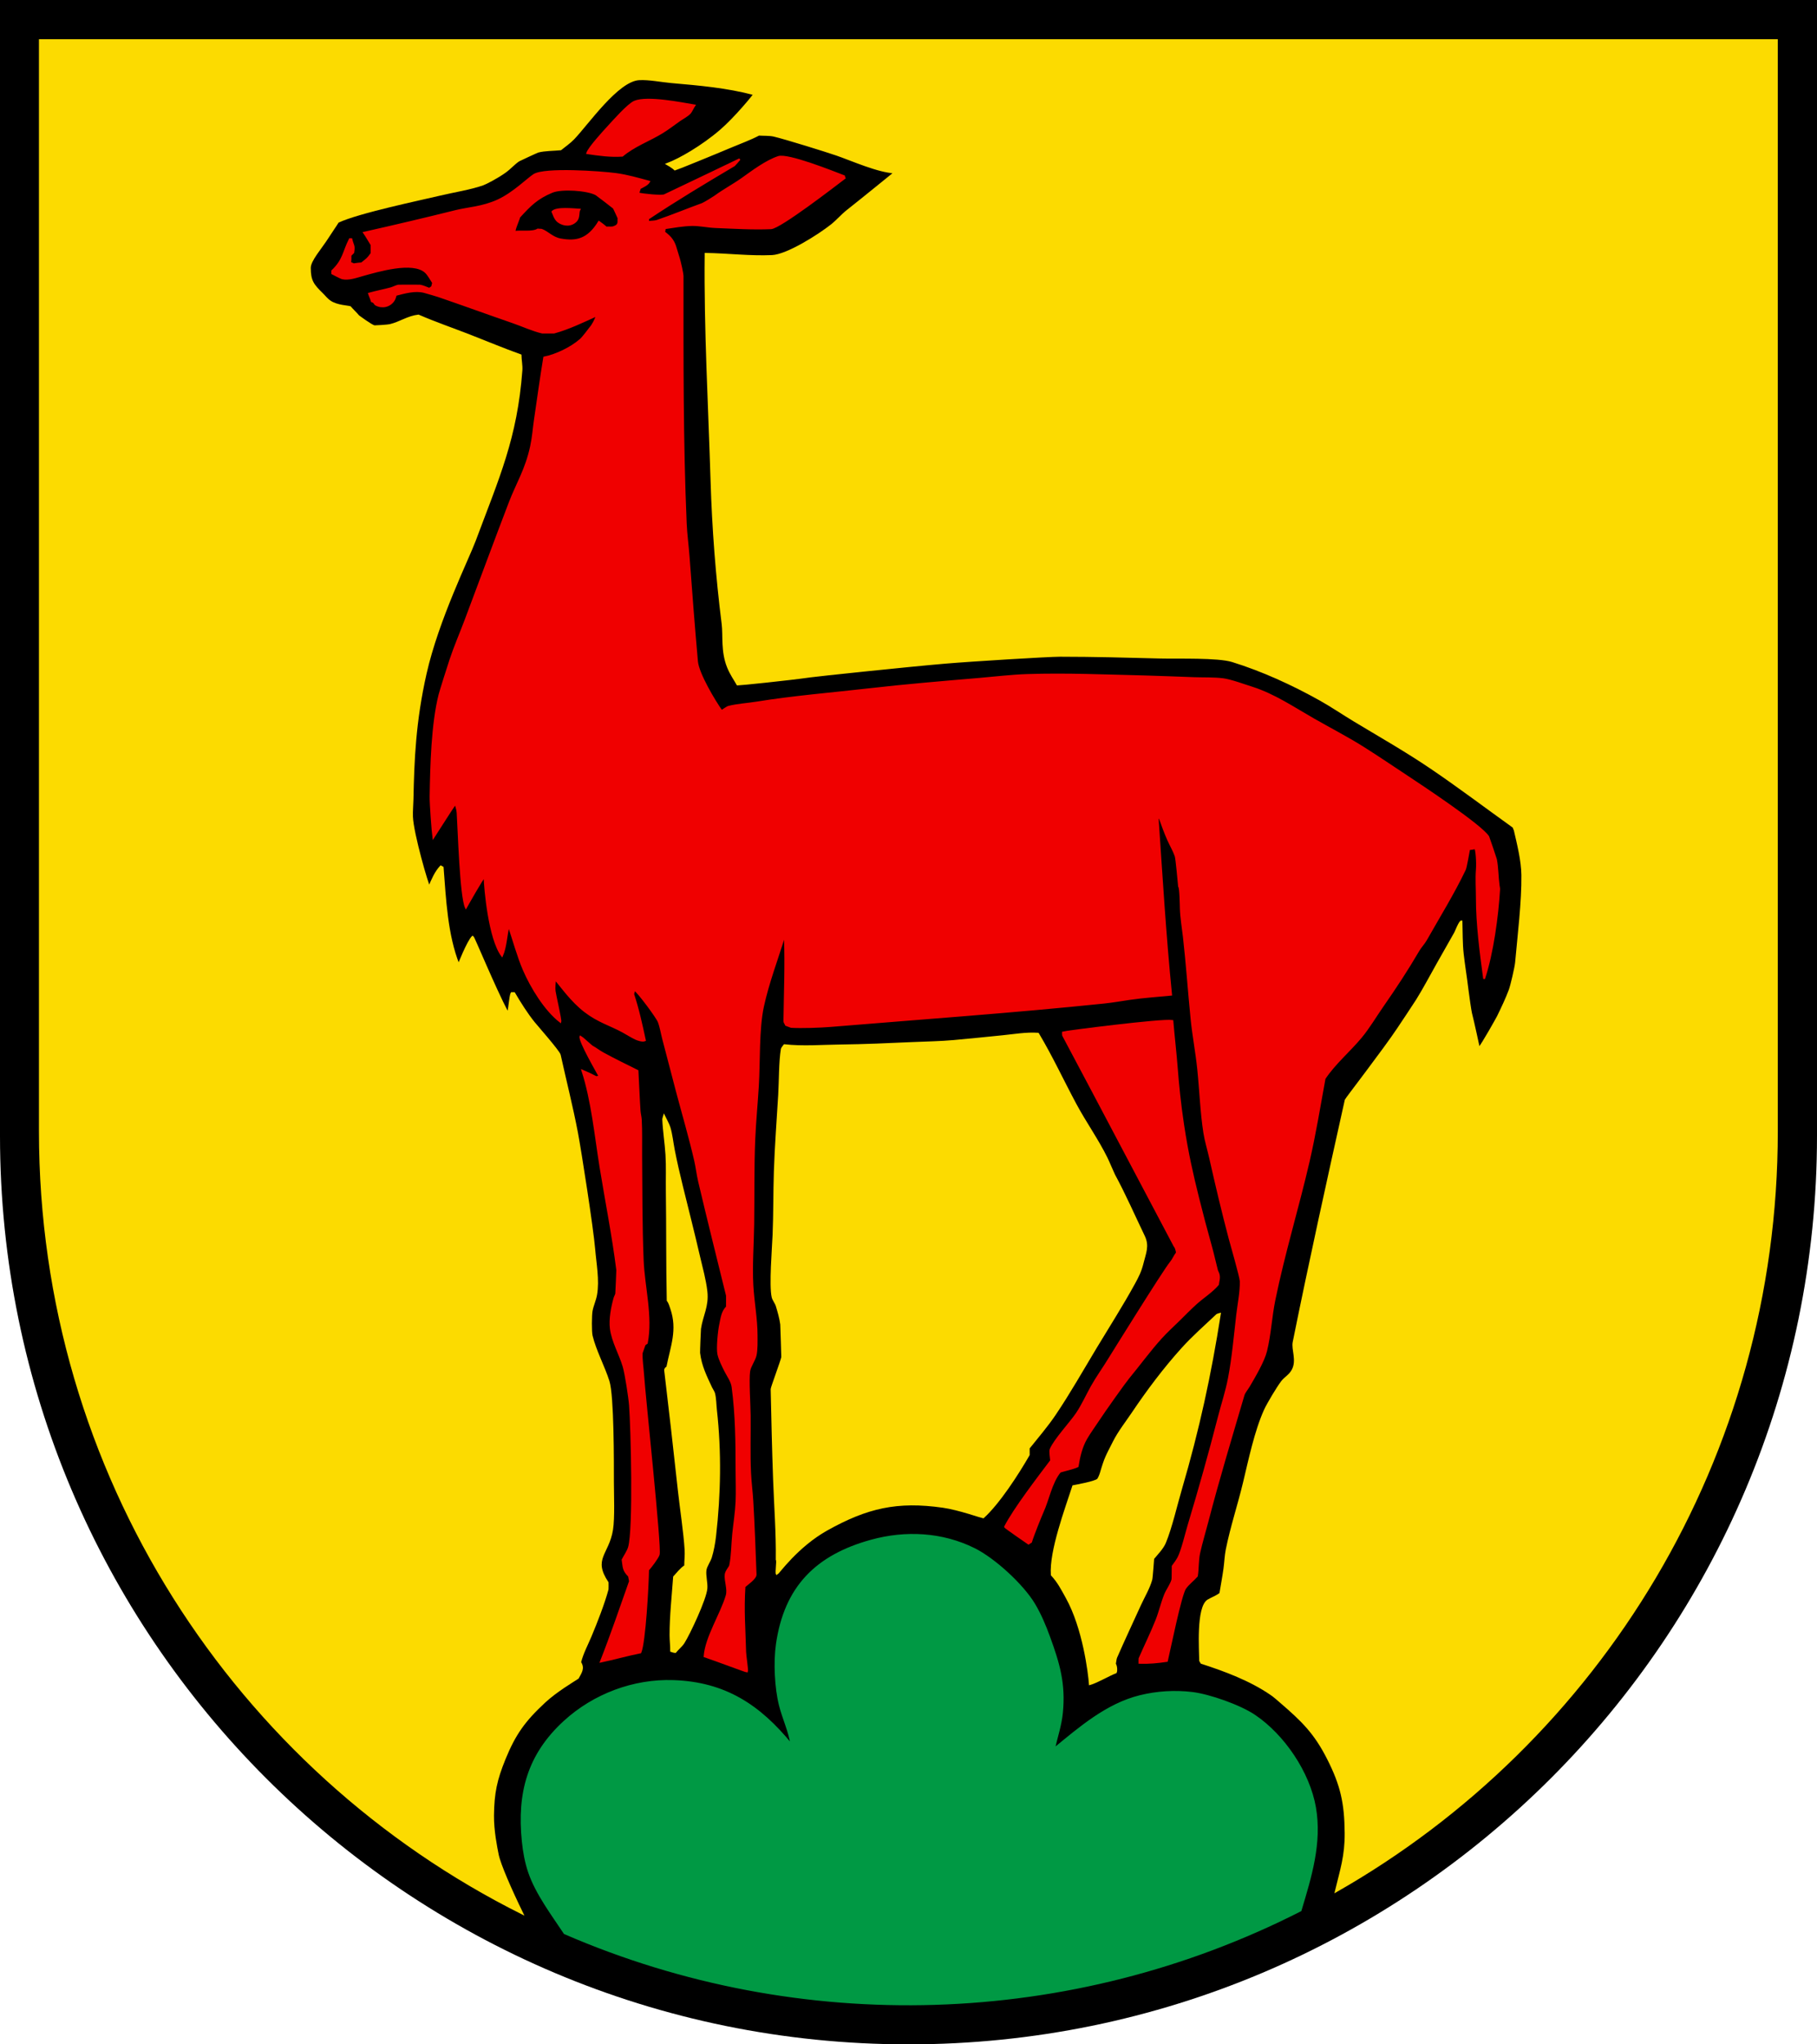 <?xml version="1.0" encoding="iso-8859-1"?>
<!-- Generator: Adobe Illustrator 10.0, SVG Export Plug-In . SVG Version: 3.0.0 Build 77)  -->
<!DOCTYPE svg PUBLIC "-//W3C//DTD SVG 1.0//EN"    "http://www.w3.org/TR/2001/REC-SVG-20010904/DTD/svg10.dtd">
<svg  xmlns="http://www.w3.org/2000/svg" xmlns:xlink="http://www.w3.org/1999/xlink" xmlns:a="http://ns.adobe.com/AdobeSVGViewerExtensions/3.0/"
	 width="283.465" height="318.897" viewBox="0 0 283.465 318.897"
	 style="overflow:visible;enable-background:new 0 0 283.465 318.897" xml:space="preserve">
	<g id="CMYK_Wappen">
		<path style="fill-rule:evenodd;clip-rule:evenodd;" d="M0,0h283.465v177.165c0,78.278-63.455,141.732-141.732,141.732
			S0,255.443,0,177.165V0z"/>
		<g>
			
				<path style="fill-rule:evenodd;clip-rule:evenodd;fill:#F00000;stroke:#F00000;stroke-width:0.283;stroke-miterlimit:3.864;" d="
				M87.427,37.339c2.533,0.469,4.328,0.02,6.016-2.729c0.393,0.289,0.791,0.571,1.155,0.896c0.402-0.088,0.792,0.075,1.234-0.12
				c0.192-0.084,0.314-0.127,0.458-0.279c0.299-0.315,0.143-0.728,0.199-1.095c-0.112-0.23-0.662-1.497-0.757-1.593
				c-0.095-0.098-2.606-2.023-2.729-2.092c-1.324-0.745-5.392-1.019-6.873-0.398c-2.365,0.99-3.403,2.049-5.119,3.924
				c-0.052,0.332-0.905,2.177-0.687,2.318c0.933-0.18,2.703,0.16,3.575-0.366c0.139,0.028,0.518,0.01,0.598,0.04
				C85.447,36.193,86.166,37.106,87.427,37.339z M109.916,258.376c0.223-3.017,2.573-6.522,3.446-9.482
				c0.296-1.004-0.269-2.302-0.159-3.287c0.059-0.53,0.643-1.141,0.697-1.395c0.333-1.55,0.313-3.368,0.478-4.96
				c0.172-1.652,0.444-3.344,0.519-5c0.07-1.587,0-3.211,0-4.801c0-4.392-0.036-8.746-0.618-13.108
				c-0.119-0.897-0.731-1.683-1.135-2.49c-0.382-0.763-0.89-1.771-1.076-2.59c-0.214-0.938,0.075-3.697,0.272-4.608
				c0.205-0.948,0.313-2.091,1.063-2.762c0-0.222,0.021-1.73,0-1.813c-1.455-5.926-2.949-11.847-4.343-17.789
				c-0.252-1.073-0.373-2.183-0.617-3.247c-0.832-3.617-1.898-7.226-2.849-10.817l-2.132-8.147
				c-0.227-0.857-0.382-1.871-0.697-2.689c-0.276-0.717-3.14-4.575-3.785-5.02c-0.074,0.23-0.118,0.468-0.199,0.697
				c0.791,2.372,1.3,4.767,1.833,7.211c-0.357,0.168-1.097-0.084-1.395-0.219c-0.705-0.32-1.37-0.766-2.052-1.136
				c-1.966-1.066-3.843-1.567-5.917-3.164c-2.122-1.633-3.682-3.909-4.661-5.043c-0.038,0.557-0.123,1.328-0.06,1.872
				c0.065,0.561,0.987,4.491,0.896,4.801c-2.372-1.824-4.523-5.355-5.717-8.107c-0.874-2.016-1.63-4.753-2.351-6.893
				c-0.392,1.484-0.422,3.318-1.036,4.701c-1.997-2.654-2.68-10.456-2.73-12.32c-0.219,0-2.907,4.811-2.907,4.811
				c-0.826-1.744-1.129-12.192-1.295-14.781c-0.03-0.473-0.208-0.999-0.338-1.454c-0.686,0.977-1.284,1.939-2.092,3.188
				c-0.531,0.821-1.354,2.111-1.354,2.111c-0.128-0.936-0.458-5.262-0.438-6.415c0.08-4.734,0.237-11.277,1.395-15.856
				c0.16-0.636,1.318-4.285,1.693-5.418c0.686-2.075,1.58-4.126,2.351-6.175c2.307-6.135,4.575-12.284,6.919-18.406
				c1.097-2.866,2.56-5.165,3.319-8.726c0.333-1.561,0.401-2.805,0.585-4.05c0.484-3.279,0.925-6.564,1.468-9.834
				c1.882-0.377,4.208-1.501,5.657-2.77c0.459-0.401,1.431-1.742,1.494-1.813c0.476-0.531,0.82-1.274,1.096-2.012
				c-2.124,0.975-4.461,2.1-6.714,2.709h-1.832c-1.437-0.322-3.141-1.104-4.563-1.594c-3.885-1.34-7.747-2.754-11.633-4.083
				c-0.135-0.046-1.726-0.528-2.231-0.658c-1.432-0.366-3.038,0.102-4.422,0.458c-0.111,0.305-0.143,0.588-0.359,0.896
				c-0.627,0.895-1.762,1.148-2.728,0.639c-0.294-0.155-0.141-0.37-0.658-0.539c-0.107-0.411-0.316-0.788-0.438-1.195
				c1.127-0.316,2.276-0.529,3.406-0.836c0.372-0.102,0.819-0.355,1.176-0.419c0.063-0.011,3.283-0.013,3.366,0
				c0.442,0.068,1.03,0.335,1.454,0.498c0.151-0.09,0.299-0.19,0.438-0.299c0.063-0.208,0.114-0.423,0.159-0.637
				c-0.317-0.488-0.741-1.265-1.155-1.653c-1.975-1.851-7.54-0.167-9.86,0.478c-0.949,0.264-2.155,0.712-3.168,0.479
				c-0.182-0.042-1.316-0.633-1.554-0.757V42.26c1.824-1.737,1.729-2.971,2.749-4.96h0.239c0.255,1.091,0.486,0.915,0.299,2.092
				l-0.438,0.438c0.013,0.357,0.011,0.807-0.06,1.155c0.19,0.065,0.378,0.148,0.558,0.239c0.41-0.055,0.821-0.127,1.235-0.14
				c0.848-0.677,0.944-0.687,1.554-1.554v-1.335c-0.393-0.631-0.754-1.279-1.176-1.892c4.779-1.078,9.551-2.199,14.303-3.386
				c1.897-0.475,4.17-0.554,6.574-1.653c2.448-1.12,4.701-3.392,5.638-3.984c1.687-1.067,10.376-0.462,12.788-0.14
				c1.748,0.234,3.481,0.738,5.18,1.195c-0.265,0.493-1,0.776-1.454,1.036c-0.038,0.278-0.181,0.523-0.239,0.797
				c0.718,0.197,3.655,0.481,4.084,0.278c3.704-1.747,11.73-5.608,11.73-5.608c-0.053,0.063-0.793,0.923-0.834,0.947
				c-4.551,2.697-9.046,5.393-13.446,8.327v0.498c0.403-0.047,1.026-0.033,1.395-0.16c2.358-0.808,4.651-1.761,6.992-2.609
				c0.411-0.149,1.866-1.064,2.071-1.215c1.34-0.986,2.857-1.784,4.223-2.756c1.613-1.147,3.713-2.738,5.638-3.38
				c1.47-0.49,8.482,2.313,10.239,2.988c0.018,0.102,0.052,0.208,0.1,0.299c-1.527,1.16-10.078,7.765-11.494,7.829
				c-2.823,0.126-5.834-0.069-8.665-0.179c-1.2-0.047-2.481-0.343-3.665-0.319c-1.382,0.028-2.874,0.295-4.243,0.498
				c0.006,0.197-0.031,0.414-0.1,0.598c0.15,0.138,0.657,0.498,0.995,0.897c0.738,0.87,0.796,1.605,1.155,2.688
				c0.407,1.225,0.737,2.978,0.737,3.228c0,12.882-0.055,25.771,0.498,38.646c0.073,1.696,0.312,3.385,0.438,5.079
				c0.411,5.481,0.821,10.959,1.315,16.435c0.174,1.934,2.757,6.243,3.824,7.729c0.171-0.105,0.933-0.61,1.036-0.637
				c1.394-0.364,2.989-0.445,4.422-0.678c5.799-0.94,11.638-1.403,17.471-2.071c5.782-0.662,11.533-1.142,17.33-1.634
				c2.463-0.209,4.961-0.517,7.431-0.598c6.092-0.199,12.235,0.071,18.326,0.219c2.588,0.063,5.17,0.188,7.756,0.272
				c1.463,0.048,3.027-0.013,4.476,0.166c1.152,0.143,3.396,0.956,4.582,1.335c3.358,1.075,6.425,3.14,9.462,4.881
				c2.658,1.522,5.422,2.94,8.008,4.581c2.229,1.415,4.42,2.893,6.62,4.35c1.971,1.305,11.551,7.619,12.703,9.436
				c0.031,0.05,1.164,3.368,1.194,3.526c0.254,1.295,0.239,2.741,0.419,4.064c0.023,0.176,0.09,0.445,0.079,0.617
				c-0.242,4.104-1.019,9.961-2.35,13.944c-0.551-4.127-1.136-8.464-1.136-12.623c0-1.428-0.112-2.951,0-4.369
				c0.099-1.252-0.071-3.278-0.259-3.366c-0.308,0.058-0.623,0.126-0.937,0.14c-0.105,0.54-0.501,2.839-0.657,3.167
				c-1.777,3.725-4.042,7.377-6.076,10.976c-0.313,0.554-0.836,1.092-1.175,1.673c-1.75,2.994-3.597,5.801-5.578,8.646
				c-1.105,1.587-2.156,3.379-3.387,4.86c-1.782,2.148-4.086,4.068-5.677,6.454c-0.787,4.305-1.505,8.708-2.49,12.968
				c-1.668,7.215-3.857,14.329-5.339,21.594c-0.532,2.611-0.657,5.36-1.295,7.948c-0.394,1.6-1.834,4.027-2.669,5.458
				c-0.244,0.419-0.724,0.98-0.856,1.434c-1.917,6.545-3.909,13.083-5.618,19.688c-0.424,1.641-0.931,3.279-1.294,4.934
				c-0.249,1.131-0.171,2.424-0.359,3.585c-0.561,0.639-1.354,1.226-1.832,1.913c-0.696,1-2.429,9.55-2.849,11.334
				c-1.46,0.213-2.813,0.348-4.283,0.299c0-0.087-0.014-0.626,0-0.658c0.864-1.997,1.848-3.977,2.649-5.996
				c0.512-1.29,0.82-2.678,1.335-3.964c0.305-0.761,0.953-1.604,1.155-2.37c0.039-0.149,0.026-1.773,0.04-2.092
				c0.303-0.411,0.656-0.886,0.896-1.335c0.543-1.014,1.235-3.896,1.573-5.02c1.685-5.6,3.268-11.209,4.722-16.873
				c0.511-1.992,1.185-4.021,1.573-6.036c0.617-3.202,0.917-6.615,1.288-9.867c0.193-1.689,0.607-3.653,0.564-5.332
				c-0.017-0.649-1.556-5.984-1.753-6.733c-1.099-4.166-2.083-8.329-3.028-12.53c-0.285-1.271-0.695-2.583-0.896-3.864
				c-0.507-3.245-0.618-6.646-0.956-9.92c-0.271-2.638-0.776-5.253-1.035-7.809c-0.224-2.201-0.405-4.41-0.598-6.614
				c-0.182-2.077-0.368-4.156-0.604-6.229c-0.17-1.49-0.434-2.976-0.479-4.476c-0.007-0.243-0.047-3.287-0.271-3.399
				c-0.083-0.774-0.377-4.291-0.538-4.761c-0.274-0.802-0.77-1.638-1.122-2.424c-0.51-1.137-0.948-2.34-1.368-3.513
				c-0.1,0.005-0.205,0.024-0.299,0.06c0.618,9.178,1.18,18.375,2.092,27.53c-2.129,0.212-4.297,0.349-6.414,0.657
				c-1.347,0.196-2.69,0.437-4.044,0.578c-14.182,1.474-28.439,2.468-42.649,3.646c-1.639,0.136-4.562,0.238-6.176,0.139
				l-0.797-0.299c-0.065-0.207-0.262-0.38-0.259-0.598c0.06-4.348,0.247-8.76,0.08-13.107c-0.001-0.007-0.002-0.271-0.08-0.219
				c-1.104,3.632-2.519,7.298-3.326,11.016c-0.764,3.51-0.57,8.632-0.797,12.41c-0.167,2.773-0.44,5.553-0.559,8.327
				c-0.186,4.397-0.104,8.843-0.166,13.247c-0.043,3.123-0.298,6.393-0.133,9.502c0.14,2.611,0.658,5.219,0.658,7.849
				c0,0.879,0.04,2.275-0.16,3.107c-0.194,0.812-0.878,1.675-0.996,2.47c-0.197,1.333,0.064,5.299,0.08,6.913
				c0.029,2.973-0.081,5.998,0.06,8.964c0.069,1.456,0.267,2.928,0.353,4.389c0.224,3.812,0.361,7.631,0.504,11.448
				c0.022,0.584-1.307,1.508-1.732,1.872c-0.241,3.849,0.009,6.368,0.107,10.227c0.013,0.519,0.381,2.905,0.291,3.041
				C116.365,260.742,111.949,259.07,109.916,258.376z"/>
			
				<path style="fill-rule:evenodd;clip-rule:evenodd;fill:#F00000;stroke:#F00000;stroke-width:0.283;stroke-miterlimit:3.864;" d="
				M93.741,259.193c2.066-0.433,4.102-1.019,6.175-1.434c0.672-1.635,1.151-10.327,1.195-12.869
				c0.393-0.438,1.477-1.842,1.653-2.391c0.343-1.062-2.19-24.531-2.431-28.127c-0.07-1.064-0.27-2.271-0.219-3.327l0.458-1.295
				c0.104-0.089,0.219-0.173,0.339-0.239c0.809-4.187-0.466-8.713-0.638-12.929c-0.222-5.46-0.199-10.987-0.239-16.454
				c-0.013-1.815,0.044-3.667-0.06-5.478c-0.025-0.452-0.161-0.93-0.192-1.394c-0.138-2.069-0.205-4.145-0.325-6.216
				c-1.793-0.886-3.602-1.773-5.358-2.729c-0.608-0.331-1.158-0.768-1.753-1.096c-0.1-0.055-1.655-1.48-1.793-1.534
				c-0.235,0.648,2.718,5.729,2.988,6.235c-0.177,0.043-0.357,0.077-0.538,0.1c-0.69-0.364-1.432-0.715-2.151-1.016
				c1.533,4.733,2.029,10.129,2.828,15.06c0.863,5.329,1.941,10.705,2.609,16.056c0.008,0.062-0.143,3.608-0.159,3.685
				c-0.044,0.214-0.215,0.485-0.278,0.717c-0.391,1.415-0.75,3.271-0.558,4.741c0.264,2.025,1.417,3.962,1.991,5.896
				c0.336,1.128,0.902,4.841,0.996,6.075c0.26,3.409,0.676,19.305-0.159,22.151c-0.17,0.579-0.709,1.371-0.996,1.933
				c0.173,1.135,0.082,1.638,0.996,2.53l0.159,0.817C96.792,250.861,95.376,255.044,93.741,259.193z"/>
			
				<path style="fill-rule:evenodd;clip-rule:evenodd;fill:#F00000;stroke:#F00000;stroke-width:0.283;stroke-miterlimit:3.864;" d="
				M160.454,240.786l0.398-0.259c0.295-1.016,1.58-4.18,1.793-4.642c0.916-1.992,1.334-4.619,2.729-6.314
				c0.377-0.133,2.234-0.563,2.749-0.837c0.232-1.478,0.58-3.01,1.335-4.322c0.549-0.955,1.229-1.865,1.833-2.789
				c0.987-1.515,4.169-5.981,4.741-6.673c1.711-2.069,3.317-4.289,5.119-6.275c0.847-0.934,1.828-1.822,2.729-2.709
				c0.89-0.876,1.784-1.795,2.71-2.63c1.111-1.002,2.445-1.821,3.426-2.968c0.05-0.485,0.247-0.967,0.104-1.561
				c-0.066-0.273-0.217-0.489-0.264-0.671c-0.321-1.246-0.589-2.484-0.937-3.725c-0.696-2.488-1.369-5.024-1.992-7.53
				c-0.929-3.741-1.653-6.889-2.335-11.36c-0.521-3.414-0.816-6.527-0.991-8.799c-0.191-2.49-0.487-4.979-0.697-7.47
				c-1.643-0.269-16.665,1.661-17.071,1.793c0,0.058-0.016,0.411,0,0.438c5.836,10.954,11.595,21.945,17.41,32.909
				c0.145,0.059,0.358,0.78,0.358,1.036c-0.366,0.463-0.582,1.05-0.956,1.494c-1.057,1.255-9.582,15-9.582,15
				c-0.881,1.458-1.922,2.883-2.749,4.362c-0.771,1.38-1.469,2.945-2.351,4.243c-0.973,1.432-3.412,4.038-4.063,5.558
				c-0.123,0.287,0.044,1.39,0.079,1.753c-1.964,2.606-5.754,7.532-7.188,10.334C156.753,238.249,160.454,240.786,160.454,240.786z"
				/>
			
				<path style="fill-rule:evenodd;clip-rule:evenodd;fill:#F00000;stroke:#F00000;stroke-width:0.283;stroke-miterlimit:3.864;" d="
				M97.087,24.292c1.853-1.566,4.161-2.372,6.216-3.625c0.924-0.564,1.801-1.252,2.688-1.873c0.498-0.347,1.17-0.691,1.594-1.115
				c0.277-0.277,0.516-0.89,0.758-1.235c-2.122-0.359-7.324-1.41-9.323-0.598c-1.017,0.413-3.347,3.074-4.163,3.958
				c-0.6,0.649-3.02,3.288-3.247,4.09C93.448,24.166,95.234,24.416,97.087,24.292z"/>
			
				<path style="fill-rule:evenodd;clip-rule:evenodd;fill:#F00000;stroke:#F00000;stroke-width:0.283;stroke-miterlimit:3.864;" d="
				M87.102,34.587c0.883,0.638,2.044,0.658,2.788-0.136c0.487-0.52,0.273-1.328,0.506-1.755c-0.912-0.048-3.596-0.349-4.206,0.325
				C86.283,33.203,86.529,34.173,87.102,34.587z"/>
		</g>
		<g>
			
				<path style="fill-rule:evenodd;clip-rule:evenodd;fill:#FCDB00;stroke:#FCDB00;stroke-width:0.283;stroke-miterlimit:3.864;" d="
				M208.386,295.054c0.822-3.407,1.565-5.533,1.534-9.152c-0.041-4.655-0.663-7.46-2.772-11.61
				c-2.024-3.981-3.963-5.872-7.348-8.786c-0.578-0.498-0.987-0.87-1.518-1.234c-3.227-2.216-7.151-3.682-10.856-4.88l-0.199-0.338
				c0-1.51-0.512-8.375,1.255-9.423c0.671-0.397,1.283-0.571,1.893-1.056c0.208-1.295,0.461-2.584,0.638-3.884
				c0.132-0.97,0.168-2.016,0.358-2.968c0.699-3.495,1.856-6.96,2.689-10.438c0.841-3.511,1.787-8.049,3.267-11.314
				c0.455-1.003,1.981-3.543,2.649-4.422c0.497-0.653,1.24-0.989,1.695-1.858c0.782-1.492-0.088-3.197,0.138-4.317
				c2.548-12.633,5.332-25.207,8.128-37.789c0.033-0.148,5.969-7.829,8.146-11.096c0.604-0.903,2.613-3.917,2.988-4.521
				c1.141-1.838,2.16-3.794,3.228-5.678l2.702-4.768c0.081-0.144,0.747-1.849,1.003-1.806c0.052,1.675,0.013,3.416,0.199,5.08
				c0.207,1.849,0.521,3.688,0.737,5.538c0.105,0.91,0.476,3.415,0.558,3.726c0.321,1.213,1.228,5.448,1.228,5.448
				c0.539-0.584,2.849-4.725,2.949-4.931c0.653-1.342,1.316-2.727,1.839-4.124c0.271-0.723,0.929-3.563,0.996-4.323
				c0.373-4.204,1.026-9.445,0.977-13.625c-0.027-2.245-0.67-4.801-1.176-6.992c-0.013-0.057-0.222-0.525-0.239-0.538
				c-4.297-3.077-8.53-6.282-12.908-9.243c-3.812-2.578-7.906-4.916-11.853-7.291c-1.809-1.088-3.577-2.3-5.418-3.326
				c-4.292-2.394-8.927-4.518-13.626-5.977c-2.291-0.711-8.517-0.489-11.195-0.558c-5.243-0.134-10.463-0.279-15.71-0.279
				c-1.789,0-13.756,0.729-17.909,1.083c-5.828,0.496-19.88,1.976-21.063,2.145c-3.532,0.505-11.148,1.267-11.334,1.255
				c-0.43-0.768-1.041-1.604-1.494-2.729c-0.988-2.454-0.609-4.931-0.837-6.732c-0.936-7.43-1.504-14.879-1.733-22.364
				c-0.359-11.773-1.042-23.582-0.916-35.365c3.432,0.056,6.934,0.488,10.358,0.339c2.401-0.104,7.343-3.265,9.304-4.821
				c0.864-0.686,1.592-1.561,2.47-2.251c2.226-1.749,7.385-5.952,7.385-5.952c-2.619-0.126-6.602-1.921-9.059-2.773
				c-1.464-0.508-8.026-2.559-9.801-2.968c-0.695-0.161-1.626-0.111-2.351-0.159c-1.37,0.721-2.857,1.25-4.282,1.853
				c-2.722,1.151-8.588,3.541-8.805,3.585c-0.372-0.371-1.235-0.856-1.235-0.856c1.938-0.722,5.432-2.721,8.347-5.219
				c2.288-1.96,5.271-5.602,5.239-5.678c-4.271-1.131-8.521-1.492-12.922-1.879c-1.597-0.141-3.406-0.532-5.007-0.452
				c-3.364,0.168-8.037,6.976-10.259,9.283c-0.587,0.609-1.335,1.12-1.992,1.653c-1.108,0.108-2.461,0.08-3.525,0.359
				c-0.137,0.036-2.915,1.318-3.028,1.394c-0.763,0.514-1.263,1.158-2.151,1.792c-1.249,0.891-3.017,1.788-3.427,1.933
				c-1.935,0.683-4.617,1.101-6.673,1.594c-2.864,0.686-12.771,2.738-15.937,4.243c-0.481,0.778-0.95,1.412-1.533,2.331
				c-1.174,1.85-2.85,3.651-2.85,4.841c0,1.999,0.472,2.649,1.933,4.063c0.386,0.373,0.693,0.819,1.256,1.195
				c1.037,0.695,2.748,0.738,3.087,0.856c0.415,0.477,0.895,0.909,1.295,1.395c0,0,1.998,1.494,2.49,1.594
				c0.062,0.013,1.996-0.078,2.489-0.199c1.532-0.376,2.751-1.285,4.383-1.474c2.598,1.133,5.307,2.058,7.948,3.087
				c2.655,1.036,5.308,2.146,7.988,3.108c0.013,0.757,0.194,1.609,0.14,2.351c-0.788,10.596-3.596,16.701-7.284,26.587
				c-1.05,2.812-5.76,12.307-7.656,20.703c-1.695,7.505-1.926,13.531-2.052,19.622c-0.019,0.892-0.109,1.82-0.08,2.709
				c0.087,2.654,2.496,10.897,2.689,10.937c0.519-1.186,0.932-2.216,1.793-3.167l0.299,0.159c0.382,4.915,0.636,10.575,2.49,15.179
				c0,0,1.433-3.656,2.191-4.382c0.16,0.066,3.325,7.815,5.45,11.868c0.252-0.024,0.342-2.625,0.625-3.063h0.398
				c0.896,1.524,1.979,3.248,3.088,4.621c0.364,0.451,3.904,4.48,4.023,5.02c0.889,4.026,1.917,8.065,2.689,12.112
				c0.547,2.865,2.432,14.999,2.689,18.127c0.187,2.274,0.701,4.915,0.299,7.172c-0.15,0.84-0.535,1.652-0.697,2.49
				c-0.133,0.686-0.149,3.278,0,3.905c0.548,2.305,1.895,4.783,2.629,7.091c0.729,2.289,0.697,12.631,0.697,15.797
				c0,1.856,0.16,5.509-0.14,7.371c-0.615,3.829-3.193,4.495-0.696,8.247c0,0.15,0.019,0.965,0,1.036
				c-0.62,2.287-1.729,5.11-2.649,7.311c-0.582,1.39-1.269,2.626-1.634,4.083c0.604,0.94,0.117,1.576-0.358,2.45
				c-0.814,0.534-3.39,2.052-5.23,3.763c-3.09,2.873-4.608,4.959-6.199,8.866c-1.322,3.245-1.761,5.297-1.801,8.8
				c-0.027,2.409,0.514,5.036,0.733,6.133c0.305,1.521,2.033,5.48,3.847,9.198C36.884,276.223,6.219,229.95,6.219,176.478V6.26
				h270.99v170.218C277.209,227.328,249.478,271.667,208.386,295.054z"/>
			
				<path style="fill-rule:evenodd;clip-rule:evenodd;fill:#FCDB00;stroke:#FCDB00;stroke-width:0.283;stroke-miterlimit:3.864;" d="
				M170.025,262.708c1.136-0.327,2.968-1.42,4.074-1.842c0.068-0.1,0.109-0.915-0.159-1.314c0.065-0.287,0.089-0.766,0.199-1.017
				c1.203-2.747,2.472-5.459,3.718-8.187c0.556-1.216,1.414-2.663,1.76-3.944c0.089-0.33,0.298-3.291,0.298-3.291
				c0.598-0.728,1.469-1.607,1.834-2.486c0.964-2.322,1.775-5.879,2.51-8.386c2.729-9.321,4.557-17.759,6.056-27.291
				c-0.064,0.015-0.403,0.107-0.438,0.139c-1.808,1.705-3.774,3.438-5.438,5.279c-2.788,3.086-5.397,6.557-7.71,10
				c-0.986,1.469-2.192,2.991-2.981,4.568c-1.123,2.246-1.265,2.295-2.025,4.881c-0.059,0.202-0.31,0.858-0.471,0.989
				c-0.512,0.414-3.225,0.895-3.825,1.016c-1.145,3.54-3.608,10.136-3.347,13.845c1.017,1.095,1.516,2.089,2.314,3.526
				C169.046,253.963,169.894,260.947,170.025,262.708z"/>
			
				<path style="fill-rule:evenodd;clip-rule:evenodd;fill:#FCDB00;stroke:#FCDB00;stroke-width:0.283;stroke-miterlimit:3.864;" d="
				M105.354,257.699c0.388-0.489,0.965-0.938,1.295-1.454c0.851-1.33,3.448-6.841,3.565-8.486c0.065-0.916-0.268-1.985-0.14-2.869
				c0.086-0.591,0.646-1.361,0.837-1.972c0.312-1.001,0.538-2.264,0.657-3.307c0.747-6.537,0.859-13.125,0.133-19.662
				c-0.09-0.807-0.089-1.817-0.292-2.589c-0.069-0.263-0.318-0.6-0.438-0.856c-0.844-1.809-1.655-3.426-1.893-5.458
				c-0.019-0.163,0.107-3.565,0.14-3.785c0.313-2.1,1.253-3.488,0.996-5.797c-0.202-1.816-0.744-3.717-1.155-5.498
				c-0.844-3.656-1.773-7.293-2.67-10.937c-0.459-1.868-0.893-3.736-1.261-5.624c-0.22-1.123-0.349-2.414-0.671-3.499
				c-0.165-0.557-0.599-1.29-0.856-1.833c-0.02,0.069-0.142,0.428-0.14,0.478c0.074,1.882,0.384,3.701,0.498,5.558
				c0.115,1.871,0.033,3.799,0.06,5.677c0.08,5.689,0.02,11.385,0.14,17.072c0.287,0.362,0.412,0.846,0.558,1.274
				c1.135,3.331,0.022,5.884-0.617,9.144c-0.17,0.087-0.365,0.257-0.339,0.479c0.739,6.236,1.455,12.469,2.131,18.711
				c0.315,2.904,0.882,6.484,1.057,9.316c0.049,0.792-0.061,1.683-0.061,2.49c-0.688,0.438-1.179,1.125-1.732,1.713
				c-0.213,2.985-0.558,6.075-0.558,9.064c0,0.829,0.112,1.655,0.1,2.49C104.901,257.616,105.135,257.685,105.354,257.699z"/>
			
				<path style="fill-rule:evenodd;clip-rule:evenodd;fill:#FCDB00;stroke:#FCDB00;stroke-width:0.283;stroke-miterlimit:3.864;" d="
				M121.191,245.541c0.14-0.025,3.169-4.337,7.788-6.92c6.288-3.516,10.992-4.587,18.125-3.572c2.506,0.357,6.092,1.641,6.277,1.654
				c2.473-2.238,5.445-6.854,7.112-9.761v-1.056c1.361-1.702,2.866-3.456,4.083-5.259c2.278-3.375,4.308-6.972,6.408-10.458
				c1.986-3.296,4.097-6.59,5.942-9.96c0.541-0.986,1.01-1.87,1.329-3.173c0.39-1.592,0.942-2.668,0.205-4.198
				c-1.529-3.172-2.962-6.466-4.642-9.562c-0.133-0.246-0.888-2.047-1.175-2.629c-1.411-2.861-3.326-5.545-4.841-8.367
				c-1.978-3.684-3.714-7.447-5.856-11.036c-1.789-0.13-3.721,0.207-5.491,0.385c-2.55,0.257-5.105,0.519-7.656,0.75
				c-2.119,0.192-4.281,0.216-6.408,0.313c-3.772,0.171-7.523,0.339-11.302,0.385c-2.854,0.034-5.877,0.282-8.725-0.04
				c-0.078,0.085-0.382,0.502-0.398,0.598c-0.331,1.937-0.296,5.058-0.418,7.132c-0.234,3.983-0.547,7.985-0.678,11.972
				c-0.107,3.292-0.064,6.591-0.199,9.881c-0.085,2.07-0.566,7.929-0.14,9.721c0.105,0.441,0.496,0.896,0.638,1.355
				c0.276,0.894,0.576,1.961,0.697,2.888c0.029,0.221,0.164,5.119,0.159,5.14c-0.121,0.614-1.658,4.738-1.653,4.96
				c0.103,4.708,0.207,9.418,0.379,14.124c0.15,4.138,0.474,8.329,0.418,12.47C121.349,243.537,121.021,245.271,121.191,245.541z"/>
		</g>
		<g>
			
				<path style="fill-rule:evenodd;clip-rule:evenodd;fill:#009944;stroke:#009944;stroke-width:0.283;stroke-miterlimit:3.864;" d="
				M202.901,298.01c-35.726,18.204-78.053,19.503-114.817,3.56c-1.927-2.909-4.396-6.171-5.538-9.508
				c-0.537-1.566-0.831-3.218-0.996-4.86c-0.757-7.5,0.837-13.474,6.514-18.666c4.585-4.194,10.787-6.527,16.991-6.317
				c8.026,0.272,13.421,3.795,18.407,9.922c-0.325-2.118-1.271-4.068-1.793-6.135c-0.693-2.744-0.87-6.729-0.478-9.499
				c1.268-8.949,6.187-13.833,14.72-16.186c5.361-1.479,11.059-1.191,16.083,1.304c3.119,1.55,7.539,5.582,9.356,8.624
				c0.959,1.605,1.696,3.372,2.336,5.125c1.522,4.169,2.441,7.332,1.984,11.835c-0.195,1.93-0.803,3.714-1.232,5.591
				c4.033-3.304,8.241-6.954,13.422-8.227c2.643-0.65,5.428-0.826,8.132-0.499c2.71,0.329,7.438,2.006,9.701,3.526
				c4.577,3.075,8.512,8.889,9.462,14.342C206.119,287.474,204.473,292.78,202.901,298.01z"/>
		</g>
	</g>
</svg>
